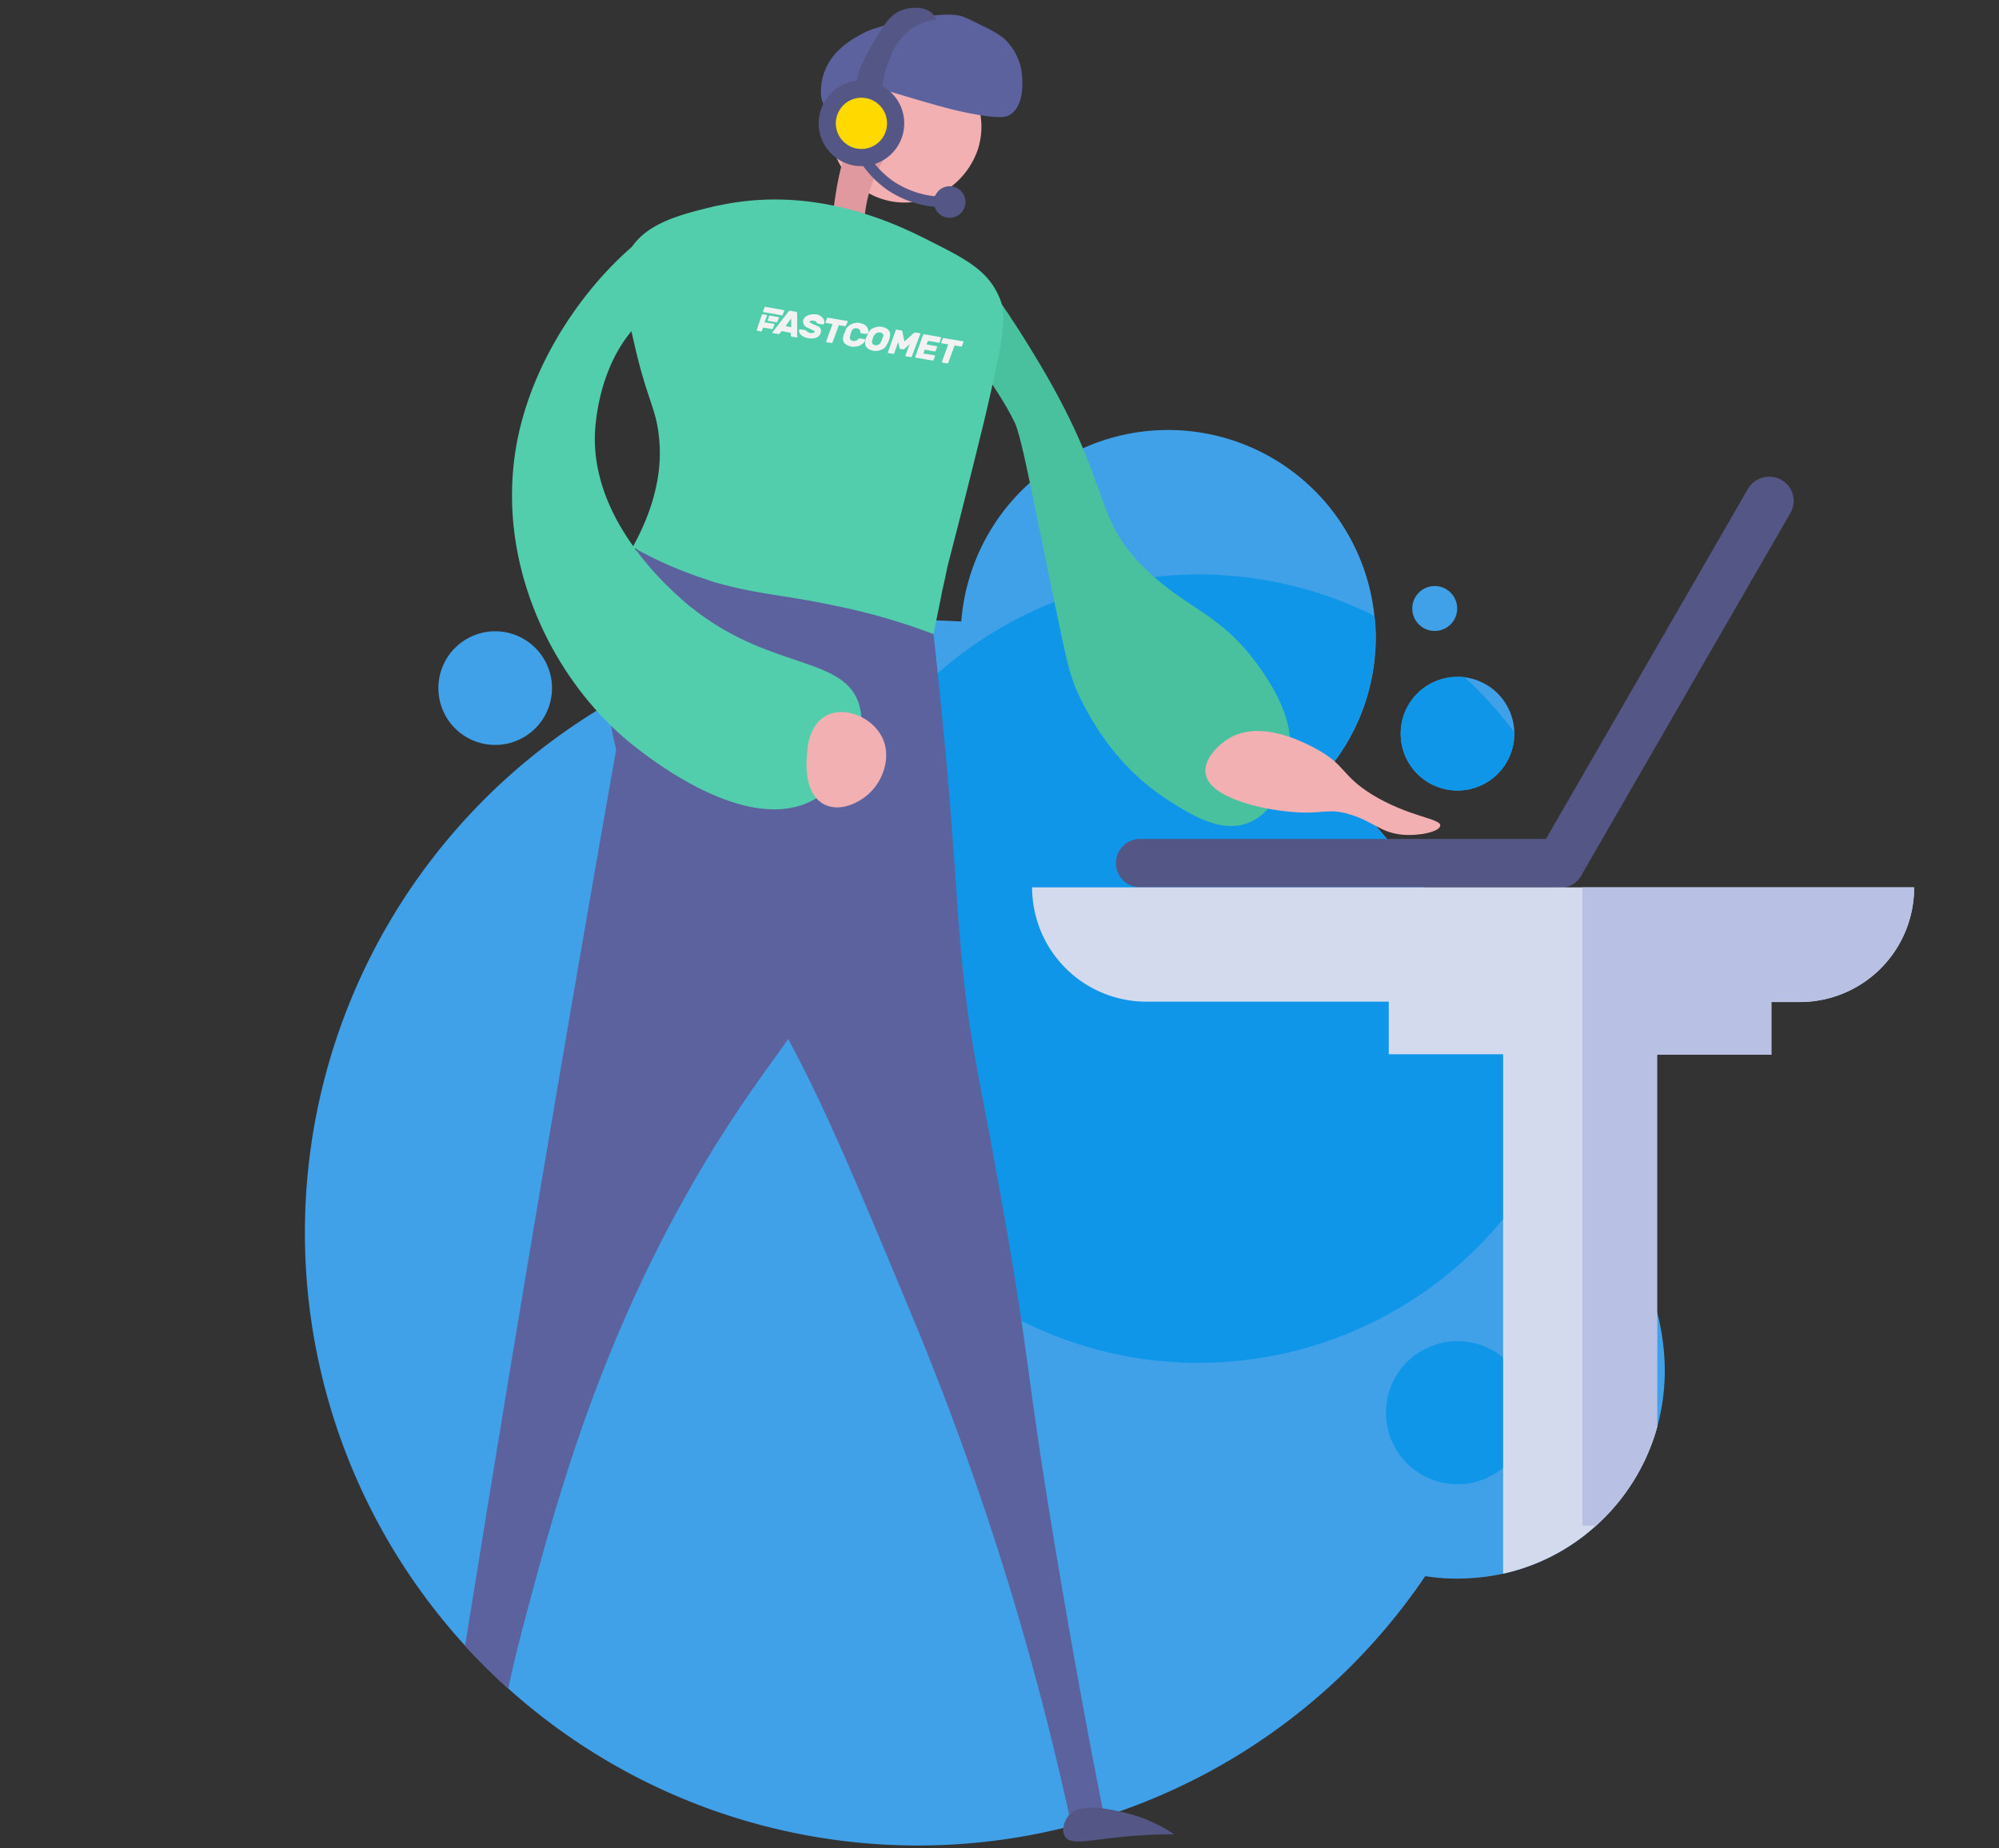 <svg id="Layer_1" data-name="Layer 1" xmlns="http://www.w3.org/2000/svg" xmlns:xlink="http://www.w3.org/1999/xlink" viewBox="0 0 570 527"><rect x="0" y="0" width="570" height="527" fill="#333333" stroke="none"/><defs><clipPath id="clip-path"><rect y="-0" width="570" height="526.2" style="fill:none"/></clipPath></defs><g style="clip-path:url(#clip-path)"><path d="M436.4,351.497a174.688,174.688,0,0,1-291.5,129.9c-4.3-3.9-8.4-7.9-12.3-12.2a174.686,174.686,0,0,1,105.1-290.8,171.743,171.743,0,0,1,24-1.6c4.2,0,8.3.2,12.4.4,4,.3,8.1.7,12,1.3a174.672,174.672,0,0,1,149.5,156.7c.1.8.1,1.6.2,2.4C436.2,342.297,436.4,346.897,436.4,351.497Z" style="fill:#40a1e9"/><path d="M392.298,181.698a59.197,59.197,0,0,1-118.2,4.8c-.1-1.6-.2-3.1-.2-4.8,0-1.5.1-3,.2-4.4a59.144,59.144,0,0,1,117.8-1.7A40.776,40.776,0,0,1,392.298,181.698Z" style="fill:#40a1e9"/><path d="M474.7,390.997a60.585,60.585,0,0,1-2.2,16,59.294,59.294,0,0,1-17.4,28,58.113,58.113,0,0,1-26.5,13.7,61.643,61.643,0,0,1-13,1.4,56.158,56.158,0,0,1-9.2-.7,59.12,59.12,0,0,1-49.9-58.5c0-1.1,0-2.3.1-3.4a59.117,59.117,0,0,1,59.1-55.7,61.644,61.644,0,0,1,13,1.4,44.437,44.437,0,0,1,7.1,2.1,7.838,7.838,0,0,0,1.4.5,61.494,61.494,0,0,1,14.2,7.9,58.894,58.894,0,0,1,21.3,31.2A66.36,66.36,0,0,1,474.7,390.997Z" style="fill:#40a1e9"/><path d="M431.798,209.196a16.2,16.2,0,1,1-16.2-16.2,13.403,13.403,0,0,1,2,.1,16.226,16.226,0,0,1,14.2,15.7Z" style="fill:#40a1e9"/><path d="M141.2,212.396a16.2,16.2,0,1,0-16.2-16.2A16.2,16.2,0,0,0,141.2,212.396Z" style="fill:#40a1e9"/><path d="M399.398,209.196a16.133,16.133,0,0,1,16.2-16.2,13.403,13.403,0,0,1,2,.1,111.283,111.283,0,0,1,14.2,15.7v.4a16.2,16.2,0,1,1-32.4,0Z" style="fill:#0f96e9"/><path d="M436.998,335.897c-.4.6-.8,1.3-1.2,1.9a112.299,112.299,0,0,1-79.3,49.8,118.311,118.311,0,0,1-14.7,1,112.384,112.384,0,0,1-67.7-202.1,108.037,108.037,0,0,1,12-7.9,112.234,112.234,0,0,1,105.8-3c.2,2,.3,4.1.3,6.1a58.837,58.837,0,0,1-14.8,39.1,174.351,174.351,0,0,1,58.1,114.5A11.638,11.638,0,0,1,436.998,335.897Z" style="fill:#0f96e9"/><path d="M415.603,423.198a20.4,20.4,0,1,0-20.4-20.4A20.399,20.399,0,0,0,415.603,423.198Z" style="fill:#0f96e9"/><path d="M409.103,179.898a6.4,6.4,0,1,0-6.4-6.4A6.4,6.4,0,0,0,409.103,179.898Z" style="fill:#40a1e9"/><path d="M241.802,262.698c-8.3,26.8-18.2,32.3-38,64.2-31.8,51.4-44.8,100-53.5,132.5-2.1,7.8-3.9,15.1-5.4,22.1-4.3-3.9-8.4-7.9-12.3-12.2q12.9-80.4,26.6-160.6,9.45-55.5,19.3-110.8c2.2-12.2,4.4-24.5,6.6-36.7,4.6-3.2,15.8-9.9,28-7.1,12.5,2.8,19.8,14,24.5,24.4,1.9,4.2,3.4,8.3,4.6,11.6C245.602,199.398,253.402,225.398,241.802,262.698Z" style="fill:#5c629e"/><path d="M255.6,161.898c3.5,6.3,7,12.6,10.6,18.9,1,9.4,2.5,23.3,4,40.2,2.3,26.8,2.6,37.5,4,51.9,2.2,24.2,4.9,32.7,11.4,69.5,8.2,45.7,6.7,47.4,15.5,100.1,3.1,18.5,7.9,46.4,14.8,80.7-3.2.2-6.5.3-9.7.5a835.915,835.915,0,0,0-45.8-147.7c-23.6-56.7-35.4-85-54.3-107.6-7.8-9.2-18.9-21-26.3-41.1-8.5-23-13.1-59.5,4.9-73.3a27.051,27.051,0,0,1,13.8-5.1C217.5,153.298,236.6,157.598,255.6,161.898Z" style="fill:#5c629e"/><path d="M273.197,74.397c4.3-1.9,18.2,21,21.8,26.9,22.8,37.5,15.8,45.2,31.3,60.6,12.4,12.3,22.1,12.6,33.7,29.6,6.6,9.7,8.3,16.6,7.8,22.8-.1.8-1.4,16.2-11.8,20.3-7.9,3.1-16.3-2.2-23.3-6.7-13.1-8.5-20.6-20.4-24.9-29.3-3.4-7.2-3.6-10-11.6-48.7-3.6-17.7-5.5-26.5-6.8-29.3-6-12.4-13.8-18.5-16.7-33.7C272.297,84.597,270.597,75.497,273.197,74.397Z" style="fill:#49c19f"/><path d="M252.998,16.297a17.205,17.205,0,0,1,11.4.9c3.9,0,8.1,2.6,10.5,5.4a21.035,21.035,0,0,1,3.8,20.4c-5.6,15.2-24.8,20-36.2,8C231.498,39.397,237.998,20.297,252.998,16.297Z" style="fill:#f2b0b3"/><path d="M256.398,36.498c1.5,2.4-4.1,6.5-7.5,15.2a39.651,39.651,0,0,0-2.4,17.4c-3.2-.3-6.3-.6-9.6-.9a132.026,132.026,0,0,1,1.8-15.3c2.3-12.2,4.8-14.4,6-15.3C248.798,34.698,255.098,34.398,256.398,36.498Z" style="fill:#e0999e"/><path d="M266.199,180.797a178.361,178.361,0,0,0-28.1-8.1c-14.1-3-21.6-3.2-32.9-6.3a27.902,27.902,0,0,1-3.5-1.1,114.257,114.257,0,0,1-21.3-9.3c7.5-13.5,8.3-24.2,7.5-31.4-.8-8.1-3.3-10.4-6.9-26-3.2-13.8-4.5-20.7-2-26.1,4.2-8.9,15.5-11.4,24.8-13.7.3,0,.6-.2,1.1-.2,27.6-6,50.8,5.3,60.2,10.1,10.2,5.1,16.2,8.3,19.5,15.3,2.6,5.4,2.1,10.2-3.9,35.7-5.1,21-10.5,41.7-10.5,41.7s-.6,3-1.5,6.9C267.999,172.097,266.899,177.097,266.199,180.797Z" style="fill:#52cead"/><path d="M375.997,213.9c7.7,4.4,6.6,7.2,15,12.5,10.7,6.6,19.8,6.9,19.7,9-.2,1.7-5.7,3-10.8,2.6-6.3-.6-8.4-3.8-14.7-5.7-6.5-2.1-8,0-16.8-.8-7.8-.6-23.4-3.8-24.6-10.8-.8-3.9,3.3-8.1,6.5-10.1C359.897,204.7,373.397,212.5,375.997,213.9Z" style="fill:#f2b0b3"/><path d="M196.297,62.497c-6.5-3.8-41.1,24.2-48.8,63.1-6.6,34.1,9.5,66.999,31.1,85.299,3.6,3,34.4,28.701,54.2,16.701,8.4-5.1,15-17.001,12.2-26.601-4.2-14.1-25.2-9.8-47.6-27.6a.35.35,0,0,0-.2-.099c-4.4-3.7-29.2-24-27.5-50.8.2-2.3,1.3-20.6,13.9-31.701,4.4-3.9,9.9-6.6,12.6-13.7C198.297,71.897,198.997,64.097,196.297,62.497Z" style="fill:#52cead"/><path d="M235.502,204.099c-4.7,2.6-5.3,8.7-5.4,11.3-.2,2-.9,11,5,14,4.8,2.4,11.3-.9,14.4-5,3-3.9,4.7-10.2,1.4-15.3S240.402,201.399,235.502,204.099Z" style="fill:#f2b0b3"/><path d="M325.103,239.199h119.2a6.9,6.9,0,0,1,0,13.8h-119.2a6.9,6.9,0,1,1,0-13.8Z" style="fill:#545686"/><path d="M510.503,146.299l-59.6,103.3a6.965,6.965,0,1,1-12.1-6.9l59.6-103.3a7.039,7.039,0,0,1,9.5-2.6A6.865,6.865,0,0,1,510.503,146.299Z" style="fill:#545686"/><path d="M545.797,253.1a32.606,32.606,0,0,1-32.6,32.6h-8.1v15h-32.6V407a59.294,59.294,0,0,1-17.4,28,58.113,58.113,0,0,1-26.5,13.7V300.6h-32.6v-15h-69.1a32.606,32.606,0,0,1-32.6-32.6h251.5Z" style="fill:#d3daed"/><path d="M545.795,253.1a32.606,32.606,0,0,1-32.6,32.6h-8.1v15h-32.6V407a59.294,59.294,0,0,1-17.4,28h-3.9V253h94.6Z" style="fill:#b8c1e4"/><path d="M244.997,25.098c2.8-1,4.6-.2,17.1,3.5,5.6,1.6,9.3,2.7,14.4,3.7,8.8,1.7,10.6,1.1,11.7.3,4.4-3.1,3.2-11.2,3.1-12.3a16.251,16.251,0,0,0-5.1-9.4,27.988,27.988,0,0,0-5.6-3.3c-1-.5-4-2.1-5.9-2.8-1.1-.4-4.7-1.6-16.1,1-6.5,1.5-9.8,2.2-12.9,3.9-2.8,1.5-8.7,4.8-10.8,11.3-1.2,3.6-1.2,8.6.8,9.5C237.497,31.298,239.897,26.898,244.997,25.098Z" style="fill:#5c629e"/><path d="M257.511,37.976a12.2,12.2,0,1,0-14.677,9.069A12.2,12.2,0,0,0,257.511,37.976Z" style="fill:#545686"/><path d="M249.498,29.599c2.4-.7,1.1-6,4.5-13.5a16.766,16.766,0,0,1,6-8,15.231,15.231,0,0,1,7-2.5,6.898,6.898,0,0,0-1.1-1.7c-2.8-2.8-8.1-1.3-8.4-1.1-3.5,1.1-5.3,4-8.2,8.9-3.2,5.5-6.6,11.3-4.2,15.3C245.998,28.499,247.998,30.099,249.498,29.599Z" style="fill:#545686"/><path d="M246,44.398a27.549,27.549,0,0,0,8,8.6,27.756,27.756,0,0,0,16.2,4.6" style="fill:none;stroke:#545686;stroke-miterlimit:10;stroke-width:3px"/><path d="M270.797,62.098a4.5,4.5,0,1,0-4.5-4.5A4.5,4.5,0,0,0,270.797,62.098Z" style="fill:#545686"/><path d="M274.697,97.598l-.4,1c0,.1-.1.1-.1.2-.1,0-.1.1-.2,0l-1.8-.3-1.8,4.9c0,.1-.1.1-.1.2-.1,0-.1.1-.2,0l-1.3-.2h-.1a.098.098,0,0,1-.1-.1v-.2l1.8-4.9-1.8-.3h-.1a.098.098,0,0,1-.1-.1v-.2l.4-1c0-.1.1-.1.1-.2.1,0,.1-.1.2,0l5.4.9h.1a.098.098,0,0,1,.1.1v.1C274.797,97.498,274.797,97.498,274.697,97.598Zm-6.7-.1c0,.1-.1.1-.1.2-.1,0-.1.1-.2,0l-3.1-.5-.4,1,2.8.5h.1a.098.098,0,0,1,.1.1v.2l-.4,1c0,.1-.1.1-.1.2-.1,0-.1.1-.2,0l-2.8-.5-.4,1.1,3.1.5h.1a.098.098,0,0,1,.1.1v.2l-.4,1c0,.1-.1.1-.1.2-.1,0-.1.1-.2,0l-4.7-.8h-.1a.098.098,0,0,1-.1-.1v-.2l2.2-6.2c0-.1.1-.1.1-.2.1,0,.1-.1.2,0l4.6.8h.1a.098.098,0,0,1,.1.1v.2Zm-8,4.1c0,.1-.1.1-.1.2-.1,0-.1.1-.2,0l-1.3-.2h-.1a.098.098,0,0,1-.1-.1v-.2l1.2-3.2-1.5,1.4c-.1.1-.1.1-.2.1s-.2.1-.3,0l-.6-.1h-.1l-.1-.1c0-.1-.1-.1-.1-.2l-.4-1.7-1.1,3.2c0,.1-.1.1-.1.2h-.2l-1.3-.2h-.1a.098.098,0,0,1-.1-.1v-.2l2.2-6.2c0-.1.1-.1.1-.2.1,0,.1-.1.2,0l1.2.2h.2l.1.1c0,.1.1.1.1.2l.6,2.9,2.6-2.4.2-.1a.367.367,0,0,1,.3-.1l1.2.2h.1a.098.098,0,0,1,.1.1v.2Zm-6.6-4.4a4.874,4.874,0,0,1-.3.7,8.79,8.79,0,0,1-.6,1,2.178,2.178,0,0,1-.9.7,5.638,5.638,0,0,1-1.2.4,3.291,3.291,0,0,1-1.4,0,5.638,5.638,0,0,1-1.2-.4,2.696,2.696,0,0,1-.8-.7,1.613,1.613,0,0,1-.3-.9,4.102,4.102,0,0,1,.1-1.1,1.33,1.33,0,0,1,.3-.8c.1-.3.2-.5.3-.8a8.796,8.796,0,0,1,.6-1,2.178,2.178,0,0,1,.9-.7,5.637,5.637,0,0,1,1.2-.4,3.304,3.304,0,0,1,1.4,0,5.637,5.637,0,0,1,1.2.4,2.696,2.696,0,0,1,.8.7,1.613,1.613,0,0,1,.3.9,4.102,4.102,0,0,1-.1,1.1A9.445,9.445,0,0,1,253.397,97.198Zm-1.5-1.5a.601.601,0,0,0-.1-.4l-.3-.3c-.2-.1-.3-.2-.5-.2h-.6c-.2,0-.3.1-.5.2-.1.1-.3.2-.4.3s-.2.3-.3.4-.1.2-.2.4l-.1.3c0,.2,0,.2-.1.3s0,.3-.1.4a.972.972,0,0,0,.1.9l.3.3a.749.749,0,0,0,.5.1,1.163,1.163,0,0,0,1-.2,1.344,1.344,0,0,0,.6-.7c0-.1.1-.2.2-.4a.367.367,0,0,0,.1-.3c.1-.1,0-.2.1-.3s0-.3.1-.4A.399.399,0,0,0,251.897,95.698Zm-4.9-.5h-.2l-1.3-.2a.349.349,0,0,1-.2-.1v-.5c0-.1-.1-.2-.1-.3l-.3-.3a1.978,1.978,0,0,0-1.1-.2c-.2,0-.3.1-.5.2-.1.1-.3.2-.3.3a.758.758,0,0,0-.2.4c0,.1-.1.2-.1.3a.367.367,0,0,0-.1.3c-.1.2,0,.2-.1.4a.601.601,0,0,0-.1.4c0,.1-.1.3-.1.4a.601.601,0,0,0,.1.4l.3.3c.2.1.3.2.5.2h.6c.1,0,.3-.1.4-.1s.2-.1.3-.2.1-.2.2-.2l.2-.2h.3l1.3.2h.1l.1.1v.2a1.799,1.799,0,0,1-.6.9l-.9.6a2.663,2.663,0,0,1-1.2.3,2.854,2.854,0,0,1-1.3,0,5.637,5.637,0,0,1-1.2-.4,2.696,2.696,0,0,1-.8-.7,1.613,1.613,0,0,1-.3-.9,3.083,3.083,0,0,1,.1-1,1.33,1.33,0,0,1,.3-.8c.1-.3.2-.5.3-.8a2.075,2.075,0,0,1,.6-1,5.495,5.495,0,0,1,.9-.7,5.637,5.637,0,0,1,1.2-.4,3.295,3.295,0,0,1,1.4,0,5.637,5.637,0,0,1,1.2.4,2.696,2.696,0,0,1,.8.7,3.553,3.553,0,0,1,.4.9,1.802,1.802,0,0,1-.1,1,.749.749,0,0,0-.5.1C247.097,95.198,247.097,95.098,246.997,95.198Zm-5.8-2.4c0,.1-.1.1-.1.2-.1,0-.1.1-.2,0l-1.7-.3-1.8,4.9c0,.1-.1.1-.1.2-.1,0-.1.1-.2,0l-1.3-.2h-.1a.098.098,0,0,1-.1-.1v-.2l1.8-4.9-1.8-.3h-.1a.098.098,0,0,1-.1-.1v-.2l.4-1c0-.1.1-.1.1-.2.1,0,.1-.1.2,0l5.4.9h.1a.098.098,0,0,1,.1.1v.2Zm-6.4-.3h-.2l-1.3-.2c-.1,0-.1,0-.2-.1a.098.098,0,0,1-.1-.1l-.1-.1c0-.1-.1-.1-.1-.2-.1-.1-.2-.1-.3-.2a.601.601,0,0,0-.4-.1c-.1,0-.2-.1-.4-.1h-.3a.367.367,0,0,0-.3.1l-.2.2v.2c.1.1.2.2.3.2a2.186,2.186,0,0,1,.5.3l.8.3c.3.1.6.3.9.4a1.205,1.205,0,0,1,.5.5,1.421,1.421,0,0,1,.2.6,2.202,2.202,0,0,1-.1.8,2.098,2.098,0,0,1-1.3,1.3,4.253,4.253,0,0,1-1.1.2,5.702,5.702,0,0,1-1.3-.1,5.637,5.637,0,0,1-1.2-.4,5.546,5.546,0,0,1-.8-.6,2.506,2.506,0,0,1-.4-.7.854.854,0,0,1,0-.7.098.098,0,0,1,.1-.1h.2l1.3.2h.2l.1.1.1.1c0,.1.1.1.2.2s.2.2.3.2c.1.1.3.1.5.2a1.387,1.387,0,0,0,.9,0,.367.367,0,0,0,.3-.1c.1-.1.2-.1.2-.2v-.1a.098.098,0,0,0-.1-.1c-.1-.1-.2-.2-.3-.2l-.6-.3-.9-.4a2.004,2.004,0,0,1-1.2-1,6.372,6.372,0,0,1-.2-.7c-.1-.3.1-.5.1-.7a1.794,1.794,0,0,1,.5-.7,2.177,2.177,0,0,1,.8-.5c.3-.1.7-.2,1.1-.3h1.2a3.582,3.582,0,0,1,1.1.4,2.696,2.696,0,0,1,.8.7,1.612,1.612,0,0,1,.4.7.854.854,0,0,1,0,.7A1.094,1.094,0,0,1,234.797,92.498Zm-7.5,3.7h-.2l-1.3-.2h-.1l-.1-.1c0-.1-.1-.1-.1-.2v-.8l-2.6-.5-.6.7c0,.1-.1.1-.2.1s-.2.1-.3,0l-1.3-.2h-.1l-.1-.1v-.2c0-.1,0-.1.1-.1l4.4-5.7.2-.2a.367.367,0,0,1,.3-.1l1.6.3h.2l.1.1a.349.349,0,0,0,.1.2v6.5C227.397,96.098,227.397,96.098,227.297,96.198Zm-1.7-5.4-1.6,2.2,1.6.3Zm-2.4-1.1c0,.1-.1.1-.1.2h-.2l-5.1-.9h-.1a.098.098,0,0,1-.1-.1v-.2l.4-1c0-.1.1-.1.1-.2.1,0,.1-.1.2,0l5.1.9h.1a.098.098,0,0,1,.1.1v.2Zm-2.9,2-1.2-.2h-.1a.098.098,0,0,1-.1-.1v-.2l.4-1c0-.1.1-.1.1-.2h.2l2.3.4h.1a.098.098,0,0,1,.1.1v.2l-.4,1c0,.1-.1.1-.1.2-.1,0-.1.1-.2,0Zm-2.8-2.1,1,.2h.1a.098.098,0,0,1,.1.1v.2l-.7,1.8,2.6.4h.1a.098.098,0,0,1,.1.1v.2l-.4,1c0,.1-.1.1-.1.2-.1,0-.1.1-.2,0l-2.5-.4-.3.8c0,.1-.1.1-.1.2-.1,0-.1.1-.2.1l-1-.2h-.1a.098.098,0,0,1-.1-.1v-.2l.4-1.1v-.1l1-2.9c0-.1.1-.1.1-.2l.1-.1Z" style="fill:#f2f2f2;fill-rule:evenodd"/><path d="M304.602,517.8c3.2-3.9,10.5-2.2,16-1a42.866,42.866,0,0,1,11.1,4.3c1.3.7,2.3,1.4,3.1,1.9-2.9,0-7.2.1-12.4.5-11.4,1-17,2.8-18.7.2C302.602,522,303.402,519.3,304.602,517.8Z" style="fill:#545686"/><path d="M252.738,36.848a7.3,7.3,0,1,0-8.782,5.427A7.3,7.3,0,0,0,252.738,36.848Z" style="fill:#ffd900"/></g></svg>